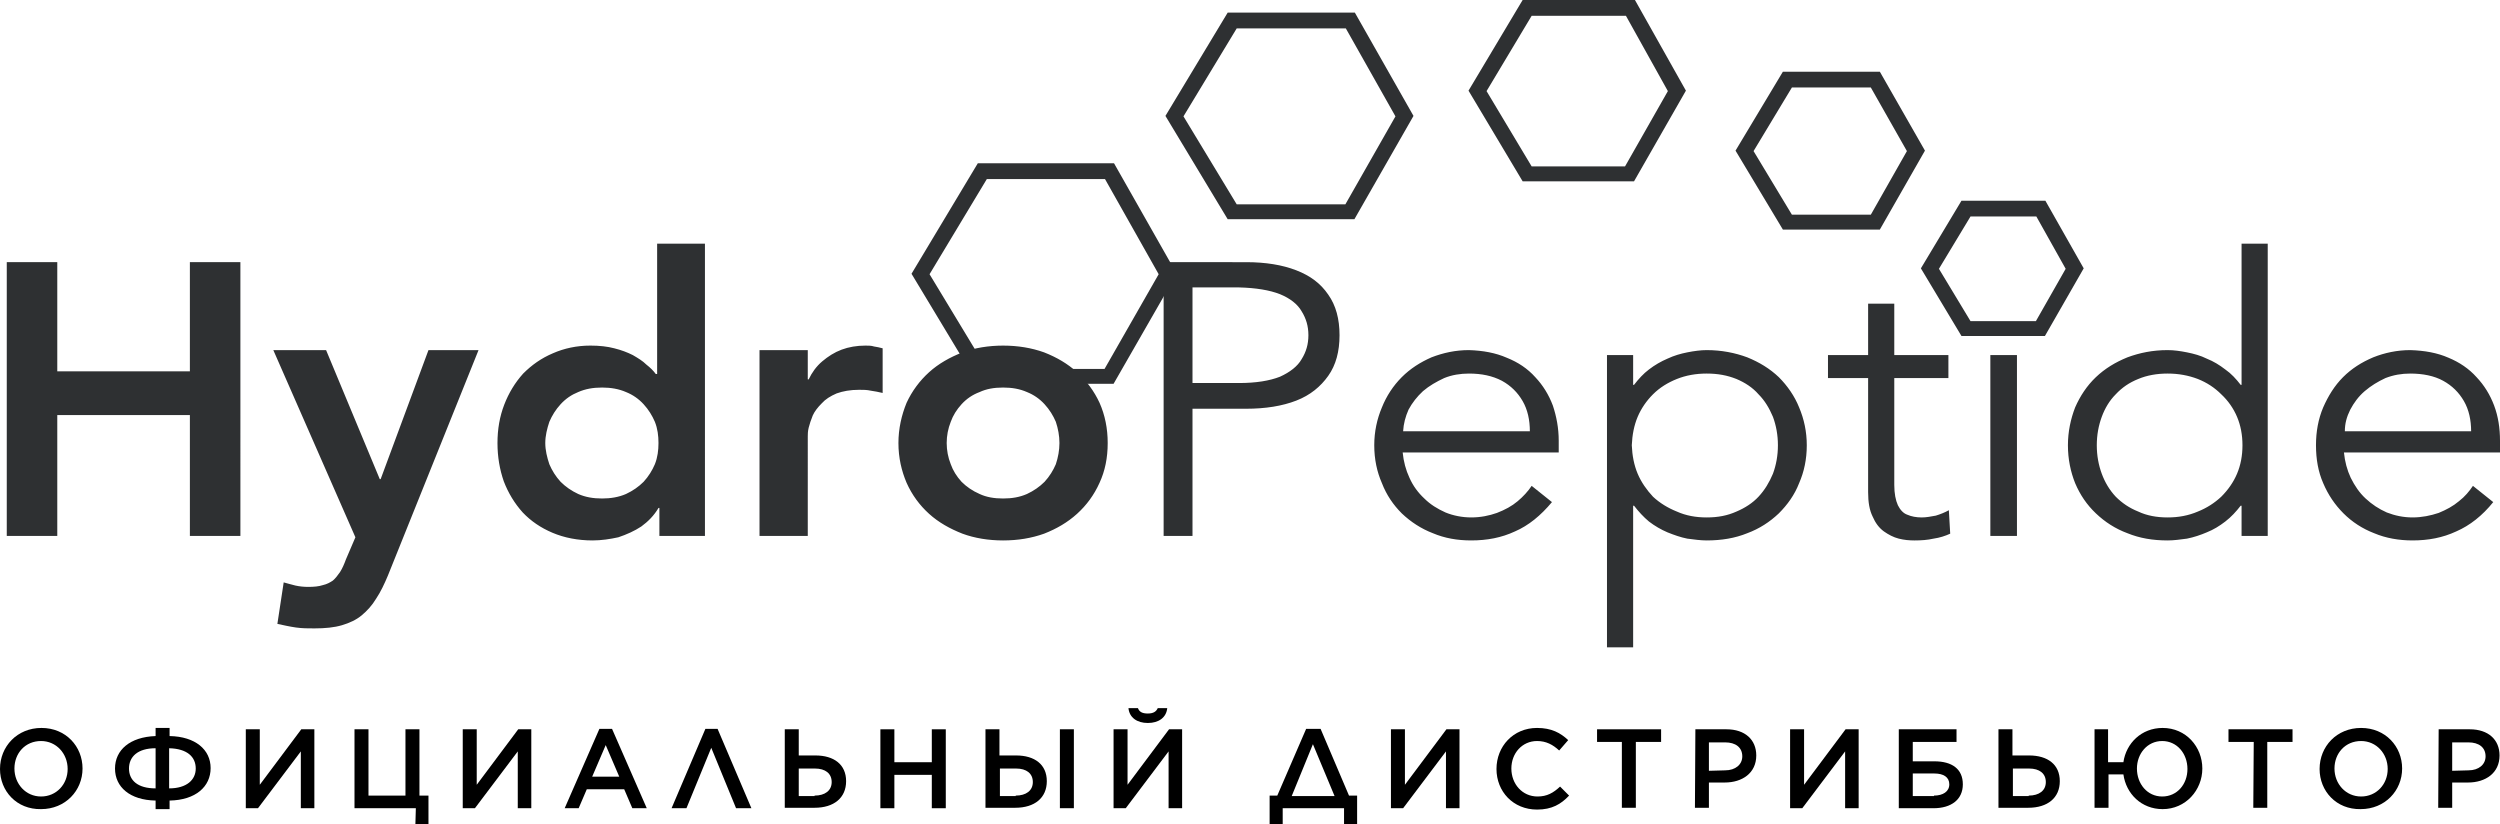 <?xml version="1.0" encoding="utf-8"?>
<!-- Generator: Adobe Illustrator 25.4.1, SVG Export Plug-In . SVG Version: 6.00 Build 0)  -->
<svg version="1.1" id="Слой_1" xmlns="http://www.w3.org/2000/svg" xmlns:xlink="http://www.w3.org/1999/xlink" x="0px" y="0px"
	 viewBox="0 0 554.3 182.8" style="enable-background:new 0 0 554.3 182.8;" xml:space="preserve">
<style type="text/css">
	.st0{fill-rule:evenodd;clip-rule:evenodd;fill:#2E3032;}
	.st1{fill:#2E3032;}
</style>
<g id="Symbols_00000063599380992118448870000004471441281169222072_">
	<g id="Group-14_00000045615319302487022530000010981095533116163200_" transform="translate(0, 1)">
		<g id="Group-3_00000142889091292069891920000012195978559950922378_" transform="translate(0, 52.526)">
			<g id="Clip-2_00000142866670055970326770000001576649554606266500_">
			</g>
			<g id="Fill-1_00000110447944791076885870000017250896292288152488_">
				<path class="st0" d="M1.5,65.3h11.2V38.5h29.4v26.8h11.2V4.6H42.1v24.2H12.7V4.6H1.5V65.3z M78.8,65.6l-2.1,4.9
					c-0.4,1.1-0.8,2-1.3,2.8c-0.5,0.7-1,1.4-1.6,1.9c-0.6,0.4-1.3,0.8-2.2,1c-0.9,0.3-2,0.4-3.3,0.4c-0.9,0-1.9-0.1-2.8-0.3
					c-0.9-0.2-1.8-0.5-2.6-0.7l-1.4,9.2c1.4,0.3,2.7,0.6,4.1,0.8s2.7,0.2,4.1,0.2c2.4,0,4.4-0.2,6.1-0.7s3.2-1.2,4.4-2.2
					s2.3-2.2,3.2-3.7c1-1.5,1.8-3.2,2.6-5.1l20.1-50H95L84.4,52.7h-0.2L72.3,24.1H60.6L78.8,65.6z M146.2,65.3h10.1V0.5h-10.6v28.9
					h-0.3c-0.5-0.7-1.2-1.4-2.1-2.1c-0.8-0.8-1.8-1.4-3-2.1c-1.2-0.6-2.5-1.1-4.1-1.5c-1.5-0.4-3.3-0.6-5.3-0.6
					c-3,0-5.8,0.6-8.3,1.7c-2.6,1.1-4.7,2.6-6.6,4.5c-1.8,2-3.2,4.3-4.2,6.9c-1,2.6-1.5,5.4-1.5,8.5s0.5,5.9,1.4,8.5
					c1,2.6,2.4,4.9,4.2,6.9c1.8,1.9,4,3.4,6.6,4.5s5.6,1.7,8.9,1.7c1.9,0,3.9-0.3,5.7-0.7c1.8-0.6,3.6-1.4,5.1-2.4
					c1.5-1.1,2.8-2.4,3.8-4.1h0.2L146.2,65.3L146.2,65.3z M120.9,44.7c0-1.6,0.4-3.2,0.9-4.7c0.6-1.4,1.4-2.7,2.5-3.9
					s2.4-2.1,3.9-2.7c1.6-0.7,3.3-1,5.3-1c1.9,0,3.7,0.3,5.3,1c1.5,0.6,2.8,1.5,3.9,2.7s1.9,2.5,2.5,3.9c0.6,1.5,0.8,3.1,0.8,4.7
					c0,1.6-0.2,3.2-0.8,4.7c-0.6,1.4-1.4,2.7-2.5,3.9c-1.1,1.1-2.4,2-3.9,2.7c-1.6,0.7-3.4,1-5.3,1c-2,0-3.7-0.3-5.3-1
					c-1.5-0.7-2.8-1.6-3.9-2.7c-1.1-1.2-1.9-2.5-2.5-3.9C121.3,47.9,120.9,46.3,120.9,44.7L120.9,44.7z M168.4,65.3h10.7V43.2
					c0-0.4,0-1.1,0.2-1.9c0.2-0.8,0.5-1.7,0.9-2.7c0.4-0.9,1.1-1.8,2-2.7c0.8-0.9,1.9-1.6,3.3-2.2c1.4-0.5,3-0.8,5-0.8
					c0.9,0,1.7,0,2.6,0.2c0.8,0.1,1.7,0.3,2.6,0.5v-9.9c-0.7-0.2-1.3-0.3-1.9-0.4c-0.6-0.2-1.3-0.2-1.9-0.2c-1.9,0-3.7,0.3-5.3,0.9
					c-1.6,0.6-3,1.5-4.3,2.6s-2.3,2.5-3,4h-0.2v-6.5h-10.7L168.4,65.3L168.4,65.3z M199.2,44.7c0,3.3,0.7,6.2,1.8,8.8
					c1.2,2.7,2.9,5,5,6.9s4.6,3.3,7.4,4.4c2.7,1,5.8,1.5,9,1.5c3.3,0,6.3-0.5,9.1-1.5c2.8-1.1,5.2-2.5,7.3-4.4
					c2.1-1.9,3.8-4.2,5-6.9c1.2-2.6,1.8-5.5,1.8-8.8c0-3.2-0.6-6.2-1.8-8.9c-1.2-2.6-2.9-4.9-5-6.8c-2.1-1.9-4.5-3.3-7.3-4.4
					c-2.8-1-5.8-1.5-9.1-1.5c-3.2,0-6.3,0.5-9,1.5c-2.8,1.1-5.3,2.5-7.4,4.4s-3.8,4.2-5,6.8C199.9,38.5,199.2,41.5,199.2,44.7
					L199.2,44.7z M209.9,44.7c0-1.6,0.3-3.2,0.9-4.7c0.5-1.4,1.3-2.7,2.4-3.9s2.4-2.1,4-2.7c1.5-0.7,3.2-1,5.2-1s3.7,0.3,5.3,1
					c1.5,0.6,2.8,1.5,3.9,2.7s1.9,2.5,2.5,3.9c0.5,1.5,0.8,3.1,0.8,4.7c0,1.6-0.3,3.2-0.8,4.7c-0.6,1.4-1.4,2.7-2.5,3.9
					c-1.1,1.1-2.4,2-3.9,2.7c-1.6,0.7-3.3,1-5.3,1s-3.7-0.3-5.2-1c-1.6-0.7-2.9-1.6-4-2.7c-1.1-1.2-1.9-2.5-2.4-3.9
					C210.2,47.9,209.9,46.3,209.9,44.7L209.9,44.7z M258,65.3h6.4V37.1h11.9c4.3,0,8-0.6,11.1-1.8s5.4-3.1,7.1-5.5s2.5-5.4,2.5-9
					s-0.8-6.6-2.5-9c-1.7-2.5-4-4.2-7.1-5.4s-6.8-1.8-11.1-1.8H258V65.3z M264.4,10.2h10.3c3.8,0.1,6.8,0.6,9.1,1.5
					c2.2,0.9,3.9,2.2,4.8,3.8c1,1.6,1.5,3.3,1.5,5.3s-0.5,3.7-1.5,5.3c-0.9,1.6-2.6,2.9-4.8,3.9c-2.3,0.9-5.3,1.4-9.1,1.4h-10.3
					V10.2z M345.6,46.8v-2.6c0-2.8-0.5-5.4-1.3-7.8c-0.9-2.4-2.2-4.5-3.9-6.3c-1.7-1.9-3.8-3.3-6.3-4.3c-2.5-1.1-5.3-1.6-8.4-1.7
					c-3,0-5.7,0.6-8.3,1.6c-2.5,1.1-4.7,2.5-6.6,4.4s-3.4,4.2-4.4,6.7c-1.1,2.6-1.7,5.4-1.7,8.4c0,3.1,0.6,5.9,1.7,8.4
					c1,2.6,2.5,4.8,4.4,6.7c2,1.9,4.3,3.4,6.9,4.4c2.6,1.1,5.4,1.6,8.5,1.6c3.5,0,6.7-0.6,9.7-2c3-1.3,5.7-3.5,8.2-6.5l-4.5-3.6
					c-0.8,1.2-1.9,2.4-3.1,3.4c-1.3,1.1-2.8,1.9-4.6,2.6c-1.7,0.6-3.6,1-5.7,1c-2,0-4-0.4-5.7-1.1c-1.8-0.8-3.4-1.8-4.7-3.1
					c-1.4-1.3-2.5-2.8-3.3-4.6c-0.8-1.7-1.3-3.6-1.5-5.6L345.6,46.8L345.6,46.8z M311.1,42.1c0.1-1.7,0.5-3.2,1.2-4.8
					c0.8-1.5,1.9-2.9,3.2-4.1c1.4-1.2,3-2.1,4.7-2.9c1.7-0.7,3.6-1,5.5-1c2.8,0,5.2,0.5,7.3,1.6c2,1.1,3.5,2.6,4.6,4.5
					s1.6,4.2,1.6,6.7H311.1z M356.3,90h5.8V58.6h0.2c1,1.3,2.1,2.5,3.3,3.5c1.3,1,2.7,1.8,4.1,2.4c1.5,0.6,2.9,1.1,4.4,1.4
					c1.5,0.2,3,0.4,4.3,0.4c3.3,0,6.3-0.5,9-1.6c2.7-1,5-2.5,7-4.4c1.9-1.9,3.5-4.1,4.5-6.7c1.1-2.5,1.7-5.3,1.7-8.4
					c0-3-0.6-5.8-1.7-8.4c-1-2.5-2.6-4.8-4.5-6.7c-2-1.9-4.3-3.3-7-4.4c-2.7-1-5.7-1.6-9-1.6c-1.3,0-2.8,0.2-4.3,0.5
					s-2.9,0.7-4.4,1.4c-1.4,0.6-2.8,1.4-4.1,2.4c-1.2,0.9-2.3,2.1-3.3,3.4h-0.2v-6.6h-5.8L356.3,90L356.3,90z M394.2,45.2
					c0,2.3-0.4,4.4-1.1,6.3c-0.8,1.9-1.8,3.6-3.2,5.1c-1.3,1.4-3,2.5-4.9,3.3c-2,0.9-4.1,1.3-6.6,1.3c-2.4,0-4.6-0.4-6.6-1.3
					c-2-0.8-3.8-1.9-5.3-3.3c-1.4-1.5-2.6-3.2-3.4-5.1c-0.8-1.9-1.2-4-1.3-6.3c0.1-2.3,0.5-4.4,1.3-6.3c0.8-1.9,2-3.6,3.4-5
					c1.5-1.5,3.3-2.6,5.3-3.4s4.2-1.2,6.6-1.2c2.5,0,4.6,0.4,6.6,1.2c1.9,0.8,3.6,1.9,4.9,3.4c1.4,1.4,2.4,3.1,3.2,5
					C393.8,40.8,394.2,42.9,394.2,45.2L394.2,45.2z M432,25.2h-12V13.8h-5.8v11.4h-8.9v5.1h8.9v25.3c0,2.2,0.3,4,1,5.4
					c0.6,1.4,1.4,2.5,2.5,3.3c1,0.7,2.1,1.3,3.3,1.6s2.3,0.4,3.5,0.4c1.5,0,2.9-0.1,4.2-0.4c1.4-0.2,2.6-0.6,3.7-1.1l-0.3-5.2
					c-0.9,0.5-1.9,0.9-2.9,1.2c-1.1,0.2-2.1,0.4-3.1,0.4c-1.2,0-2.3-0.2-3.2-0.6c-0.9-0.3-1.6-1.1-2.1-2.1c-0.5-1.1-0.8-2.6-0.8-4.5
					V30.3h12L432,25.2L432,25.2z M441.3,65.3h5.9V25.2h-5.9V65.3z M502.8,0.5H497v31.3h-0.2c-1-1.3-2.1-2.5-3.4-3.4
					c-1.3-1-2.6-1.8-4.1-2.4c-1.4-0.7-2.9-1.1-4.4-1.4s-2.9-0.5-4.3-0.5c-3.3,0-6.2,0.6-8.9,1.6c-2.7,1.1-5,2.5-7,4.4
					s-3.5,4.2-4.6,6.7c-1,2.6-1.6,5.4-1.6,8.4c0,3.1,0.6,5.9,1.6,8.4c1.1,2.6,2.6,4.8,4.6,6.7s4.3,3.4,7,4.4
					c2.7,1.1,5.6,1.6,8.9,1.6c1.4,0,2.8-0.2,4.3-0.4c1.5-0.3,3-0.8,4.4-1.4c1.5-0.6,2.8-1.4,4.1-2.4s2.4-2.2,3.4-3.5h0.2v6.7h5.8
					V0.5z M464.9,45.2c0-2.3,0.4-4.4,1.1-6.3c0.7-1.9,1.7-3.6,3.1-5c1.4-1.5,3-2.6,5-3.4c1.9-0.8,4.1-1.2,6.5-1.2s4.6,0.4,6.7,1.2
					c2,0.8,3.7,1.9,5.2,3.4c1.5,1.4,2.7,3.1,3.5,5s1.2,4,1.2,6.3s-0.4,4.4-1.2,6.3c-0.8,1.9-2,3.6-3.5,5.1c-1.5,1.4-3.2,2.5-5.2,3.3
					c-2.1,0.9-4.3,1.3-6.7,1.3s-4.6-0.4-6.5-1.3c-2-0.8-3.6-1.9-5-3.3c-1.4-1.5-2.4-3.2-3.1-5.1C465.3,49.6,464.9,47.5,464.9,45.2
					L464.9,45.2z M554.3,46.8v-2.6c0-2.8-0.4-5.4-1.3-7.8c-0.9-2.4-2.2-4.5-3.9-6.3c-1.7-1.9-3.8-3.3-6.2-4.3
					c-2.5-1.1-5.3-1.6-8.5-1.7c-2.9,0-5.7,0.6-8.2,1.6c-2.6,1.1-4.8,2.5-6.7,4.4s-3.3,4.2-4.4,6.7c-1.1,2.6-1.6,5.4-1.6,8.4
					c0,3.1,0.5,5.9,1.6,8.4c1.1,2.6,2.6,4.8,4.5,6.7s4.2,3.4,6.8,4.4c2.6,1.1,5.5,1.6,8.5,1.6c3.5,0,6.7-0.6,9.7-2
					c3-1.3,5.8-3.5,8.2-6.5l-4.5-3.6c-0.8,1.2-1.8,2.4-3.1,3.4c-1.3,1.1-2.8,1.9-4.5,2.6c-1.8,0.6-3.7,1-5.8,1c-2,0-3.9-0.4-5.7-1.1
					c-1.8-0.8-3.3-1.8-4.7-3.1s-2.4-2.8-3.3-4.6c-0.8-1.7-1.3-3.6-1.5-5.6L554.3,46.8L554.3,46.8z M519.9,42.1
					c0-1.7,0.4-3.2,1.2-4.8c0.8-1.5,1.8-2.9,3.2-4.1c1.4-1.2,2.9-2.1,4.6-2.9c1.8-0.7,3.6-1,5.5-1c2.8,0,5.3,0.5,7.3,1.6
					s3.5,2.6,4.6,4.5s1.6,4.2,1.6,6.7H519.9z"/>
			</g>
		</g>
		<g id="Stroke-4_00000125602654410625845700000006603203394303604668_">
			<path class="st1" d="M247,35.2h-30.2l-14.7,24.5l14.7,24.4h30.1l14-24.4L247,35.2z M245,38.7l11.9,21.1l-12,21h-26.1l-12.7-21
				l12.7-21.1H245z"/>
		</g>
		<g id="Stroke-6_00000167376245747360204090000008592134712391596449_">
			<path class="st1" d="M453.5,43.5h-18.6l-9,15l9,15h18.5l8.6-15L453.5,43.5z M451.5,47l6.5,11.6l-6.6,11.6h-14.5l-7-11.6l7-11.6
				H451.5z"/>
		</g>
		<g id="Stroke-8_00000053509655460396788180000007107342298677725885_">
			<path class="st1" d="M300.4,1.8h-28.2l-13.8,22.9l13.8,22.9h28.1l13.1-22.9L300.4,1.8z M298.4,5.3l11,19.5l-11.1,19.5h-24.1
				l-11.8-19.5l11.8-19.5H298.4z"/>
		</g>
		<g id="Stroke-10_00000007401872022486599030000002384162377220949688_">
			<path class="st1" d="M362.5-1h-24.9l-12,20.1l12,20.1h24.7l11.5-20.1L362.5-1z M360.5,2.5l9.3,16.7l-9.5,16.7h-20.7l-10-16.7
				l10-16.7H360.5z"/>
		</g>
		<g id="Stroke-12_00000051377237587533491830000004321186167035969157_">
			<path class="st1" d="M416.8,14.9h-21.5l-10.5,17.5l10.5,17.5h21.5l10-17.5L416.8,14.9z M414.8,18.4l8,14.1l-8,14.1h-17.5
				l-8.5-14.1l8.5-14.1H414.8z"/>
		</g>
	</g>
</g>
<g>
	<path d="M0,170.5L0,170.5c0-5,3.8-9.1,9.2-9.1s9.1,4.1,9.1,9l0,0c0,4.9-3.8,9-9.2,9C3.7,179.5,0,175.4,0,170.5z M15,170.5L15,170.5
		c0-3.4-2.5-6.2-5.9-6.2c-3.5,0-5.9,2.7-5.9,6.1l0,0c0,3.4,2.5,6.2,5.9,6.2S15,173.9,15,170.5z"/>
	<path d="M34.5,177.5c-5.7-0.1-9-3-9-7.1s3.3-7,9-7.2v-1.8h3.1v1.8c5.7,0.1,9.1,3,9.1,7.1s-3.3,7.1-9.1,7.2v1.9h-3.1V177.5z
		 M34.5,174.8v-8.9c-4,0-5.9,1.9-5.9,4.5S30.5,174.8,34.5,174.8z M37.5,165.9v8.9c3.9,0,5.9-1.9,5.9-4.4
		C43.4,167.8,41.5,166,37.5,165.9z"/>
	<path d="M66.7,179.2v-12.6l-9.5,12.6h-2.7v-17.5h3.1V174l9.2-12.3h2.9v17.5H66.7z"/>
	<path d="M92.2,179.2H78.6v-17.5h3.1v14.7h8.2v-14.7H93v14.7h2v6.4h-2.9L92.2,179.2L92.2,179.2z"/>
	<path d="M114.8,179.2v-12.6l-9.5,12.6h-2.7v-17.5h3.1V174l9.2-12.3h2.9v17.5H114.8z"/>
	<path d="M132.9,161.6h2.8l7.7,17.6h-3.2l-1.8-4.2h-8.3l-1.8,4.2h-3.1L132.9,161.6z M137.3,172.2l-3-7l-3,7H137.3z"/>
	<path d="M166.6,179.2h-3.4l-5.5-13.4l-5.5,13.4h-3.3l7.5-17.6h2.7L166.6,179.2z"/>
	<path d="M174,161.7h3.1v5.8h3.7c4.1,0,6.8,2,6.8,5.7l0,0c0,3.7-2.7,5.9-7,5.9H174V161.7z M180.6,176.4c2.3,0,3.8-1.1,3.8-3l0,0
		c0-1.9-1.4-3-3.7-3h-3.6v6.1h3.5V176.4z"/>
	<path d="M195.2,161.7h3.1v7.3h8.3v-7.3h3.1v17.5h-3.1v-7.4h-8.3v7.4h-3.1V161.7z"/>
	<path d="M218.5,161.7h3.1v5.8h3.7c4.1,0,6.8,2,6.8,5.7l0,0c0,3.7-2.7,5.9-7,5.9h-6.6V161.7z M225.2,176.4c2.3,0,3.8-1.1,3.8-3l0,0
		c0-1.9-1.4-3-3.7-3h-3.6v6.1h3.5V176.4z M235,161.7h3.1v17.5H235V161.7z"/>
	<path d="M259.1,179.2v-12.6l-9.5,12.6h-2.7v-17.5h3.1V174l9.2-12.3h2.9v17.5H259.1z M250.2,157h2.1c0.3,0.8,0.9,1.2,2.2,1.2
		s1.9-0.5,2.2-1.2h2.1c-0.2,2.1-1.9,3.3-4.3,3.3S250.4,159.1,250.2,157z"/>
	<path d="M283.2,176.4l6.4-14.8h3.2l6.3,14.8h1.8v6.4H298v-3.6h-13.6v3.6h-2.9v-6.4H283.2z M286.4,176.5h9.5l-4.8-11.5L286.4,176.5z
		"/>
	<path d="M320.6,179.2v-12.6l-9.5,12.6h-2.7v-17.5h3.1V174l9.2-12.3h2.9v17.5H320.6z"/>
	<path d="M331.8,170.5L331.8,170.5c0-5,3.7-9.1,9-9.1c3.2,0,5.2,1.1,6.9,2.7l-2,2.3c-1.4-1.3-2.9-2.1-4.9-2.1
		c-3.3,0-5.7,2.7-5.7,6.1l0,0c0,3.4,2.4,6.2,5.8,6.2c2.1,0,3.5-0.8,5-2.2l2,2c-1.8,1.9-3.8,3.1-7.1,3.1
		C335.5,179.5,331.8,175.5,331.8,170.5z"/>
	<path d="M359.7,164.5h-5.6v-2.8h14.2v2.8h-5.6v14.6h-3.1v-14.6H359.7z"/>
	<path d="M375.9,161.7h6.9c4.1,0,6.6,2.3,6.6,5.8l0,0c0,3.9-3.1,6-7,6h-3.5v5.6h-3.1L375.9,161.7L375.9,161.7z M382.5,170.8
		c2.3,0,3.8-1.3,3.8-3.1l0,0c0-2-1.5-3.1-3.8-3.1h-3.6v6.3L382.5,170.8L382.5,170.8z"/>
	<path d="M409.1,179.2v-12.6l-9.5,12.6h-2.7v-17.5h3.1V174l9.2-12.3h2.9v17.5H409.1z"/>
	<path d="M421.1,161.7h12.7v2.8h-9.7v4.3h4.8c3.9,0,6.3,1.7,6.3,5.1l0,0c0,3.4-2.6,5.3-6.5,5.3H421v-17.5H421.1z M428.8,176.4
		c2,0,3.4-0.9,3.4-2.5l0,0c0-1.6-1.3-2.4-3.3-2.4h-4.8v5h4.7V176.4z"/>
	<path d="M443.1,161.7h3.1v5.8h3.7c4.1,0,6.8,2,6.8,5.7l0,0c0,3.7-2.7,5.9-7,5.9h-6.6V161.7z M449.8,176.4c2.3,0,3.8-1.1,3.8-3l0,0
		c0-1.9-1.4-3-3.7-3h-3.6v6.1h3.5V176.4z"/>
	<path d="M464.3,161.7h3.1v7.3h3.4c0.6-4.2,4-7.6,8.7-7.6c5.2,0,8.8,4.2,8.8,9l0,0c0,4.8-3.7,9-8.8,9c-4.7,0-8.1-3.4-8.7-7.7h-3.3
		v7.4h-3.1v-17.4H464.3z M485,170.5L485,170.5c0-3.4-2.3-6.2-5.6-6.2s-5.6,2.8-5.6,6.1l0,0c0,3.4,2.3,6.2,5.6,6.2
		S485,173.9,485,170.5z"/>
	<path d="M499.7,164.5h-5.6v-2.8h14.2v2.8h-5.6v14.6h-3.1L499.7,164.5L499.7,164.5z"/>
	<path d="M514.3,170.5L514.3,170.5c0-5,3.8-9.1,9.2-9.1s9.1,4.1,9.1,9l0,0c0,4.9-3.8,9-9.2,9C518,179.5,514.3,175.4,514.3,170.5z
		 M529.4,170.5L529.4,170.5c0-3.4-2.5-6.2-5.9-6.2c-3.5,0-5.9,2.7-5.9,6.1l0,0c0,3.4,2.5,6.2,5.9,6.2S529.4,173.9,529.4,170.5z"/>
	<path d="M540.7,161.7h6.9c4.1,0,6.6,2.3,6.6,5.8l0,0c0,3.9-3.1,6-7,6h-3.5v5.6h-3.1L540.7,161.7L540.7,161.7z M547.3,170.8
		c2.3,0,3.8-1.3,3.8-3.1l0,0c0-2-1.5-3.1-3.8-3.1h-3.6v6.3L547.3,170.8L547.3,170.8z"/>
</g>
</svg>
